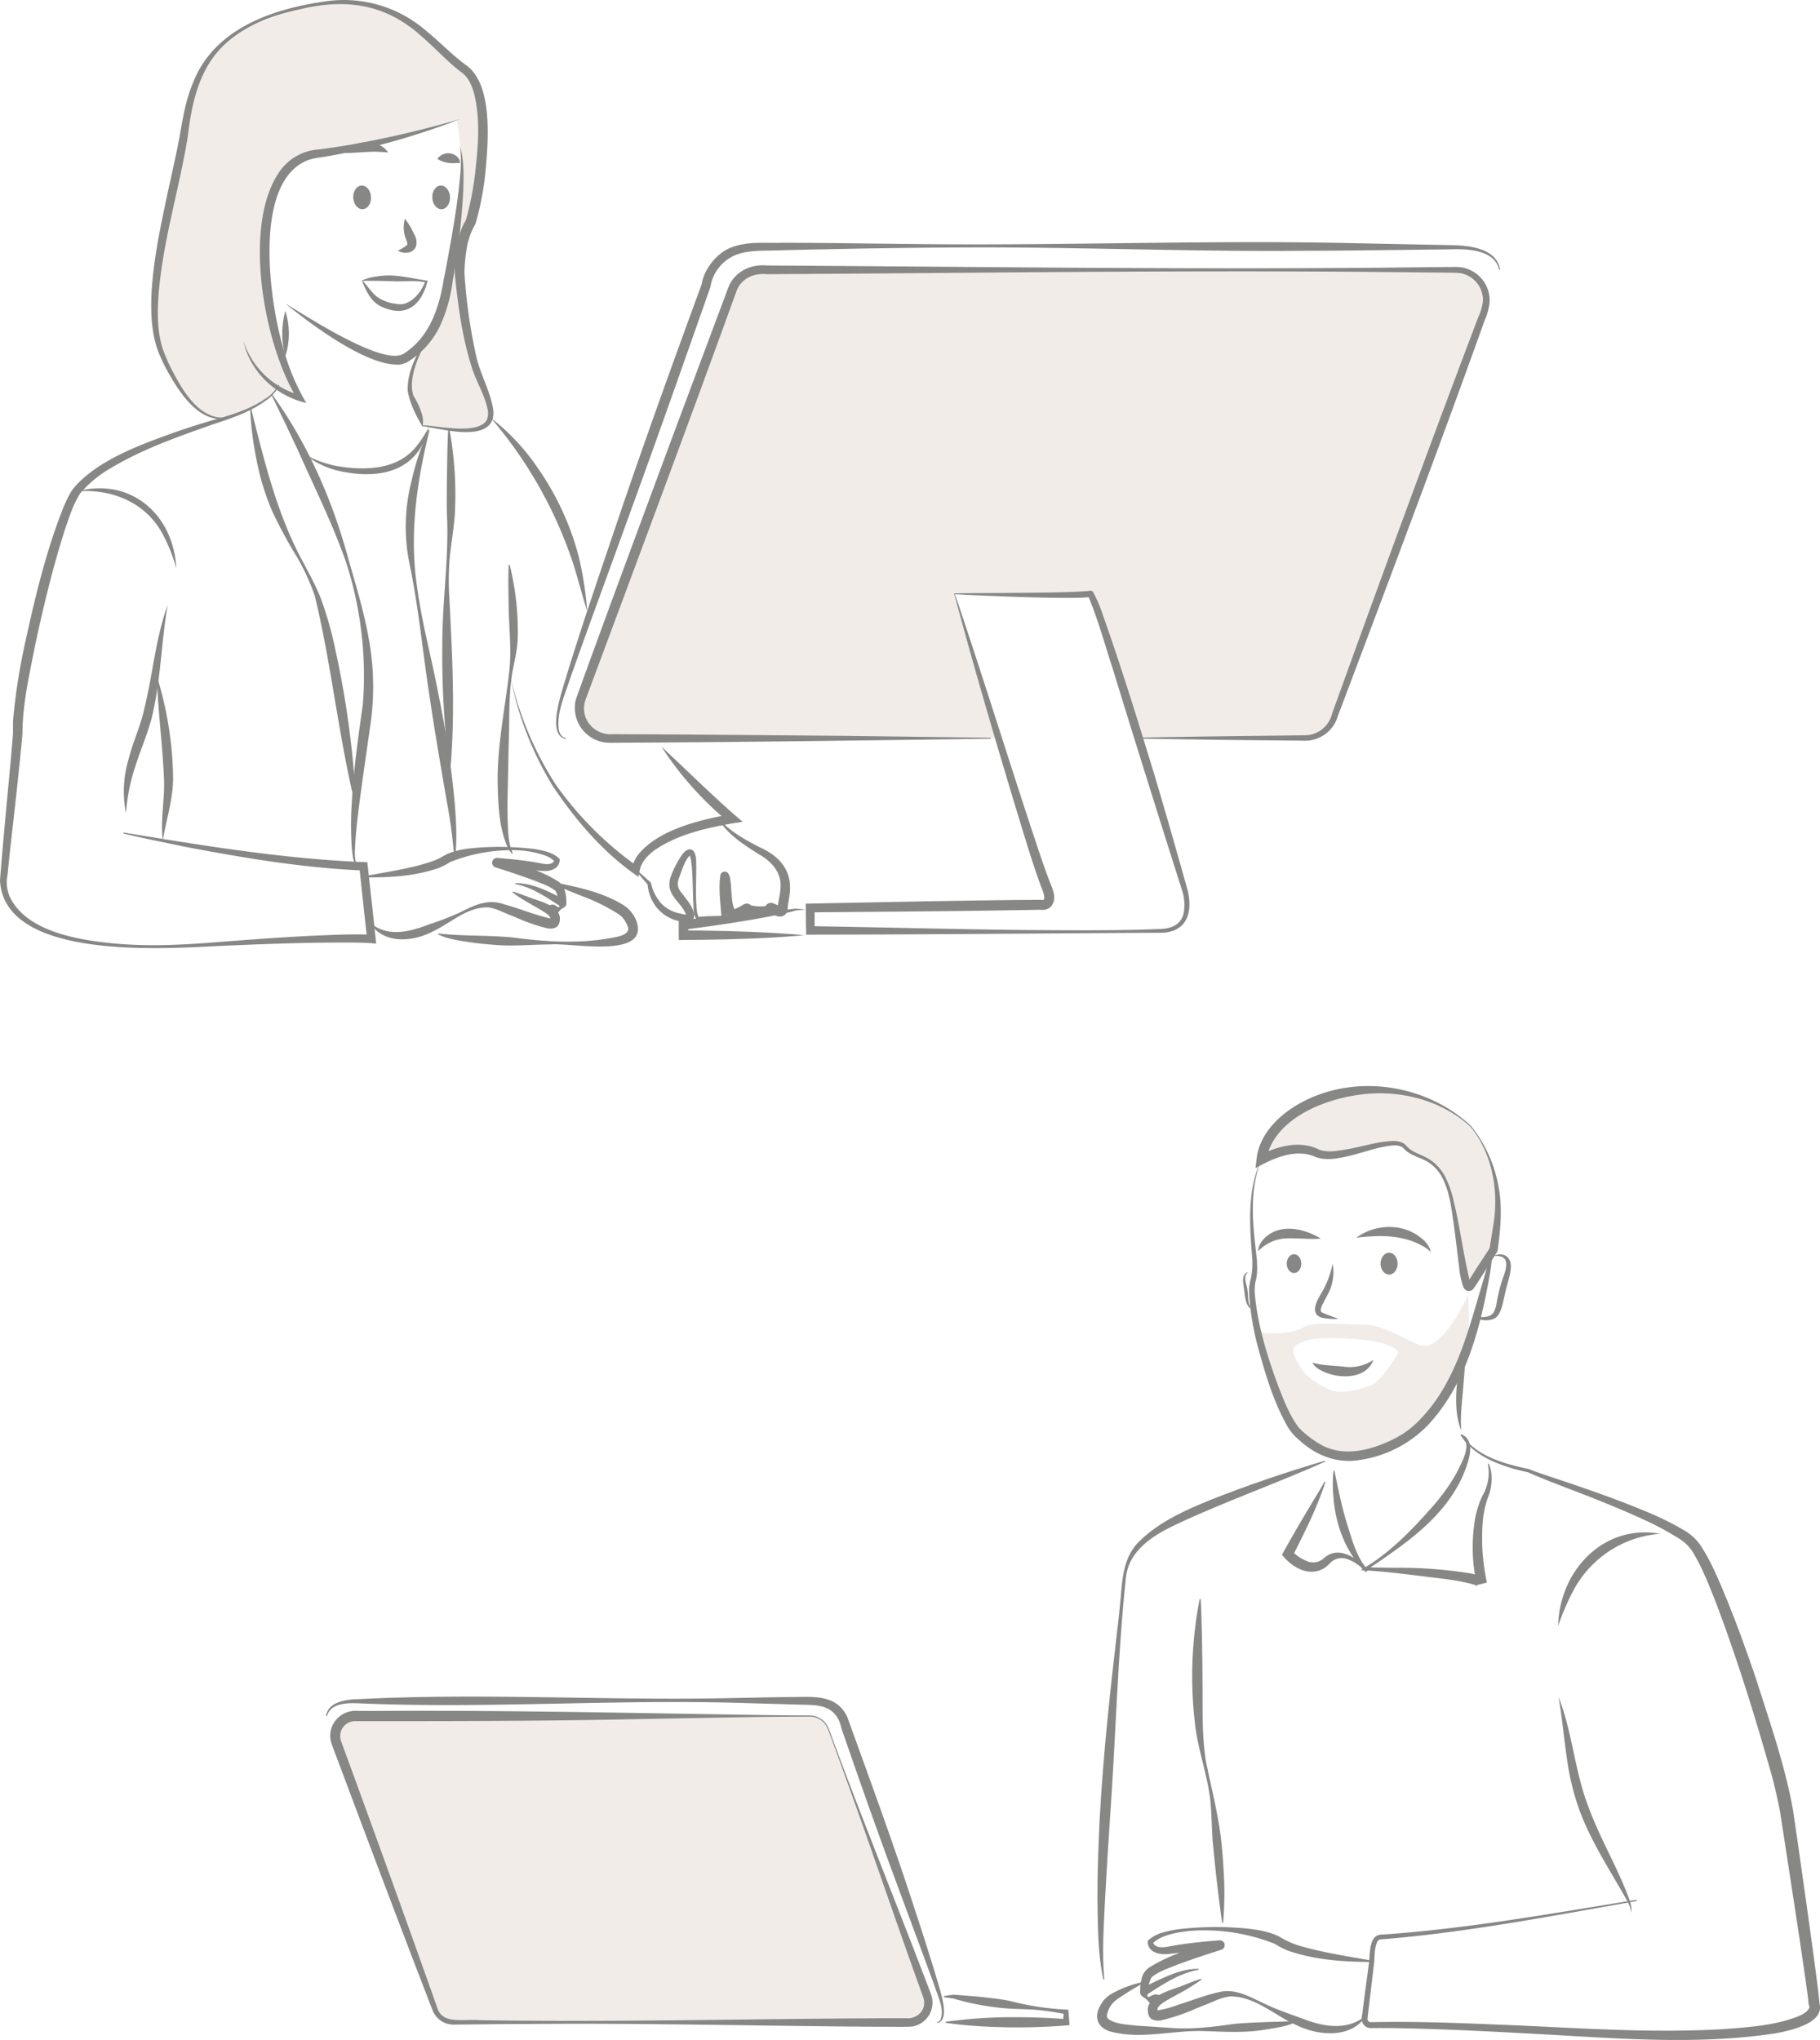 <svg xmlns="http://www.w3.org/2000/svg" xmlns:xlink="http://www.w3.org/1999/xlink" width="567.61" height="636.178" viewBox="0 0 567.61 636.178">
  <defs>
    <clipPath id="clip-path">
      <rect id="Прямоугольник_192" data-name="Прямоугольник 192" width="282.877" height="146.137" transform="translate(180.688 84.15)" fill="#e6dad4"/>
    </clipPath>
    <clipPath id="clip-path-2">
      <rect id="Прямоугольник_193" data-name="Прямоугольник 193" width="185.014" height="95.58" transform="translate(104.528 535.139)" fill="#e6dad4"/>
    </clipPath>
    <clipPath id="clip-path-3">
      <rect id="Прямоугольник_194" data-name="Прямоугольник 194" width="104.866" height="133.365" transform="translate(48.3 0.65)" fill="#e6dad4"/>
    </clipPath>
    <clipPath id="clip-path-4">
      <rect id="Прямоугольник_195" data-name="Прямоугольник 195" width="73.807" height="61.503" transform="translate(393.382 339.834)" fill="#e6dad4"/>
    </clipPath>
    <clipPath id="clip-path-5">
      <rect id="Прямоугольник_196" data-name="Прямоугольник 196" width="65.662" height="50.347" transform="translate(392.455 403.773)" fill="#e6dad4"/>
    </clipPath>
  </defs>
  <g id="grafik" transform="translate(0 0)">
    <g id="Сгруппировать_209" data-name="Сгруппировать 209" opacity="0.5">
      <g id="Сгруппировать_208" data-name="Сгруппировать 208">
        <g id="Сгруппировать_207" data-name="Сгруппировать 207" clip-path="url(#clip-path)">
          <path id="Контур_921" data-name="Контур 921" d="M454.113,84.15H237.248a9.444,9.444,0,0,0-8.856,6.165l-47.108,127.25a9.444,9.444,0,0,0,8.862,12.722l118.835-.073H311.4c-6.961-22.607-13.725-45.063-13.725-45.063s40.549,1,42.274,0c.85-.492,8.065,22.034,15.174,45.036l51.981-.032a9.443,9.443,0,0,0,8.851-6.167L462.97,96.869a9.443,9.443,0,0,0-8.857-12.719" fill="#e6dad4"/>
        </g>
      </g>
    </g>
    <g id="Сгруппировать_212" data-name="Сгруппировать 212" opacity="0.5">
      <g id="Сгруппировать_211" data-name="Сгруппировать 211">
        <g id="Сгруппировать_210" data-name="Сгруппировать 210" clip-path="url(#clip-path-2)">
          <path id="Контур_922" data-name="Контур 922" d="M258.342,539.171,289.153,622.4a6.177,6.177,0,0,1-5.8,8.321l-141.9-.087a6.178,6.178,0,0,1-5.789-4.034l-30.75-83.14a6.176,6.176,0,0,1,5.793-8.319H252.55a6.177,6.177,0,0,1,5.792,4.032" fill="#e6dad4"/>
        </g>
      </g>
    </g>
    <g id="Сгруппировать_215" data-name="Сгруппировать 215" opacity="0.5">
      <g id="Сгруппировать_214" data-name="Сгруппировать 214">
        <g id="Сгруппировать_213" data-name="Сгруппировать 213" clip-path="url(#clip-path-3)">
          <path id="Контур_923" data-name="Контур 923" d="M148.579,64.781,150.4,35.936l-3.666-12.494L135.3,13.214,121.786,3.737,106.747.651,93.531,2.391,75.9,8.854l-8.247,6.578-6.5,10.534L57.6,40.8,53.358,61.555,50.09,77.773,48.3,92.579l1.023,14.278,7.16,14.69,5.069,5.816,3.914,2.407,4.739.7,1.594-.315s13.694-5.322,14.737-9.236l6.5,2.236-6.686-17.042L84.3,96.986,82.9,71.473l4.52-15.833L94.9,48.929l15.255-2.768,16.6-3.949,15.73-4.739s1.272,8.832,1.416,10.888a122.757,122.757,0,0,1-2.929,32.308c-3.745,17.19-6.167,23.375-6.167,23.375l-3.668,5.315s-2.812,6.092-2.67,8.286-.62,7.48,2.355,11.993c0,0,.033,3.539,5.222,3.949s18.659,1.6,16.974-3.314-3.89-13.391-3.89-13.391l-2.56-10.8s-1.04-8.3-1.137-8.467-2.831-15.9-2.831-15.9,2.818-9.387,4.4-13.161" fill="#e6dad4"/>
        </g>
      </g>
    </g>
    <g id="Сгруппировать_218" data-name="Сгруппировать 218" opacity="0.5">
      <g id="Сгруппировать_217" data-name="Сгруппировать 217">
        <g id="Сгруппировать_216" data-name="Сгруппировать 216" clip-path="url(#clip-path-4)">
          <path id="Контур_924" data-name="Контур 924" d="M458.664,351.241s10.888,11.66,8.054,31.925c-.347,2.478-.651,4.648-.918,6.557-2.977,4.687-6.123,9.627-7.1,11.118-2.02,3.069-2.44-8.452-5.655-25.182s-11.15-13.456-14.866-17.942-20.773,5.217-27.747,1.759-17.046,2.136-17.046,2.136c2.044-18.642,40.785-32.594,65.282-10.371" fill="#e6dad4"/>
        </g>
      </g>
    </g>
    <g id="Сгруппировать_221" data-name="Сгруппировать 221" opacity="0.5">
      <g id="Сгруппировать_220" data-name="Сгруппировать 220">
        <g id="Сгруппировать_219" data-name="Сгруппировать 219" clip-path="url(#clip-path-5)">
          <path id="Контур_925" data-name="Контур 925" d="M392.455,414.856c3.089,11.635,8.9,28.982,12.413,32.123,6.168,5.513,13.678,11.166,30.395,3.162,10.56-5.057,17.249-17.314,20.747-25.661.619-1.884,1.069-3.326,1.276-4.121,1.441-5.534.569-16.587.569-16.587s-8.213,18.776-15.367,15.6-11.679-6.317-17.6-6.317c-5.559,0-16.162-1.091-18.531.9s-13.428,2.459-13.9.9m12.045,4.512c2.649-1.348,4.633-2.707,17.6-1.805,9.957.693,14.075,2.907,13.9,4.512,0,0-5.165,8.691-8.338,9.927-4.633,1.8-10.192,2.708-13.071,1.373-3.086-1.431-6.786-3.761-8.24-5.885-1.853-2.707-4.5-6.774-1.853-8.122" fill="#e6dad4"/>
        </g>
      </g>
    </g>
    <g id="Сгруппировать_226" data-name="Сгруппировать 226">
      <path id="Контур_926" data-name="Контур 926" d="M458.77,351.134a41.98,41.98,0,0,1,8.474,18.359c1.433,6.787.72,13.909-.2,20.672-2.131,3.458-4.482,7.133-6.7,10.55-.237.327-.545.875-.848,1.219a1.779,1.779,0,0,1-2.394.365,2.5,2.5,0,0,1-.706-.885,25.153,25.153,0,0,1-1.337-6.333c-.534-4.1-1.158-9.787-1.744-13.812-.66-4.53-1.2-9.19-3.182-13.344a12.579,12.579,0,0,0-4.2-5.149c-2.335-1.781-5.887-2.178-8.044-4.507-.963-1.1-2.429-1.142-3.915-1.029-4.528.5-8.922,2.241-13.408,3.285-3.161.707-6.862,1.5-10.137.332-6.226-2.889-13.337.322-18.873,3.439l.334-2.848c.78-7.131,5.992-12.684,11.743-16.335,17.155-10.693,40.587-7.6,55.136,6.021m-.211.214c-9.528-8.744-23.168-11.827-35.694-9.8-11.21,1.732-25.8,7.921-27.991,20.23l-2.22-1.475c5.7-2.793,12.683-4.844,18.711-1.812,2.785,1.037,5.766.391,8.75-.081,2.245-.414,4.494-.953,6.772-1.455a42.269,42.269,0,0,1,7.007-1.124c1.463-.052,3.409.083,4.56,1.322a9.369,9.369,0,0,0,1.177,1.156c2.015,1.534,4.655,2.054,6.844,3.7a14.3,14.3,0,0,1,4.5,5.507,31.686,31.686,0,0,1,2.3,6.676c2.054,8.246,3.126,17.209,5.162,25.444a2.944,2.944,0,0,0,.281.657.929.929,0,0,0-1.133-.105c2.1-3.488,4.807-7.588,7.129-11.154l-.189.513c.519-3.331,1.122-6.682,1.547-9.93,1.043-9.857-1.046-20.507-7.509-28.266" fill="#878786"/>
      <path id="Контур_927" data-name="Контур 927" d="M75.9,106.273a25.648,25.648,0,0,0,17.946,17.015l-.968,1.349C82.319,108.1,75.043,68.984,87.909,52.529A16.246,16.246,0,0,1,99.4,46.6c4.049-.5,8.076-1.133,12.092-1.87a320.22,320.22,0,0,0,31.86-7.561c-5.078,2.058-10.292,3.759-15.528,5.391a206.486,206.486,0,0,1-24,5.866c-2.586.559-5.349.674-7.83,1.527-17.357,6.829-11.906,44.507-7.6,58.8a69.612,69.612,0,0,0,7.12,16.908c-9.543-2.2-17.581-9.746-19.617-19.387" fill="#878786"/>
      <path id="Контур_928" data-name="Контур 928" d="M71.836,130.3c-9.089,2.417-15.308-7.027-19.181-13.822a50.636,50.636,0,0,1-3.612-7.685c-1.82-5.479-2.025-11.259-1.812-16.882.577-11.244,3.024-22.233,5.367-33.179,1.2-5.445,2.42-10.873,3.451-16.31.939-5.49,1.881-11.242,4.069-16.4C66.575,9.08,84.664,2.847,101.211.468a39.108,39.108,0,0,1,31.75,9.193c4.393,3.561,8.248,7.7,12.618,10.814,8.279,6.2,6.647,23.927,5.824,33.175a91.449,91.449,0,0,1-2.986,15.731,4.18,4.18,0,0,1-.82,1.55l.2-.244a22.408,22.408,0,0,0-2.263,6.945,47.116,47.116,0,0,0-.669,7.7,167.079,167.079,0,0,0,3.547,25.266c1.188,5.735,4.175,10.624,5.29,16.443,1.556,8.462-7.574,8.164-13.348,7.305-2.876-.407-5.684-.965-8.521-1.456l.038-.3c4.826.252,17.114,3.041,19.916-1.559a5.734,5.734,0,0,0,.213-3.692c-.86-4.068-3.212-7.951-4.594-11.951-3.2-9.688-4.549-19.827-5.561-29.951a48.887,48.887,0,0,1,.616-8.34c.563-2.938,1.153-5.871,2.862-8.439a.95.95,0,0,0-.138.163,4.872,4.872,0,0,0,.2-.5,92.891,92.891,0,0,0,2.872-15.042c.9-8.079,1.573-16.471-.47-24.357-.716-2.517-1.85-4.908-3.766-6.283-4.633-3.5-8.312-7.7-12.5-11.263C120.261,1.109,107.633-.575,93.16,2.986,85.118,4.742,77.041,7.68,70.805,13.2c-8.641,7.514-11.008,18.8-12.28,29.653-2.727,16.558-7.785,32.5-9.082,49.188-.4,5.468-.384,11.052,1.149,16.256a50.241,50.241,0,0,0,3.268,7.539c3.494,6.724,9.049,16.024,17.9,14.173l.073.291" fill="#878786"/>
      <path id="Контур_929" data-name="Контур 929" d="M88.982,94.65c6.516,3.844,30.466,19.628,36.862,15.674,8-4.991,11.093-14.165,12.525-23.055.936-4.608,1.746-9.241,2.568-13.87.78-4.636,1.54-9.277,2.087-13.94.48-4.648,1.18-9.382.329-14.023,1.5,4.528,1.224,9.435,1.139,14.14a231.053,231.053,0,0,1-3.33,28.21,47.576,47.576,0,0,1-3.975,13.945,26.351,26.351,0,0,1-10.26,11.247,7.239,7.239,0,0,1-2.177.706c-10.15.764-27.885-12.651-35.768-19.034" fill="#878786"/>
      <path id="Контур_930" data-name="Контур 930" d="M115.706,61.412c.1,2.038-1.049,3.754-2.578,3.832s-2.852-1.509-2.957-3.547,1.049-3.754,2.578-3.833,2.852,1.51,2.957,3.548" fill="#878786"/>
      <path id="Контур_931" data-name="Контур 931" d="M140.352,61.412c.1,2.038-1.049,3.754-2.578,3.832s-2.852-1.509-2.957-3.547,1.049-3.754,2.578-3.833,2.852,1.51,2.957,3.548" fill="#878786"/>
      <path id="Контур_932" data-name="Контур 932" d="M136.392,49.559a4.155,4.155,0,0,1,5.994-.858,2.923,2.923,0,0,1,1.127,2.089c-.9.052-1.474.073-2.031.09a8.832,8.832,0,0,1-5.09-1.321" fill="#878786"/>
      <path id="Контур_933" data-name="Контур 933" d="M106.747,47.691a10.355,10.355,0,0,1,11.117-2.676,6.562,6.562,0,0,1,3.179,2.536c-1.4-.1-2.531-.22-3.677-.23-3.5-.061-7.063.5-10.619.37" fill="#878786"/>
      <path id="Контур_934" data-name="Контур 934" d="M126.265,68.241a18.9,18.9,0,0,1,2.817,4.688,4.7,4.7,0,0,1,.7,3.746c-.731,2.441-3.864,2.609-5.716,1.5a15.368,15.368,0,0,0,2.726-1.635c.273-.279.255-.43.231-.556a7.422,7.422,0,0,0-.6-1.886,10.315,10.315,0,0,1-.157-5.855" fill="#878786"/>
      <path id="Контур_935" data-name="Контур 935" d="M393.382,361.612c-3.8,9.422-2.74,19.908-1.553,29.748a31.027,31.027,0,0,1,.153,6.187,13.694,13.694,0,0,1-.47,2.306,14.177,14.177,0,0,0-.176,3.535c.855,9.906,3.923,19.583,7.318,28.9,1.823,4.549,3.549,9.245,6.524,13.059a31.425,31.425,0,0,0,6.785,5.181c6.9,3.875,15.081,1.846,21.917-1.381a29.692,29.692,0,0,0,9.262-6.747c11.129-11.643,14.9-27.965,19.4-42.949.97-3.353,2.407-8.27,3.109-11.672a80.974,80.974,0,0,1-1.453,12.065c-2.956,15.967-7.534,32.46-18.9,44.623a37.036,37.036,0,0,1-22.171,10.952c-6.452.9-12.97-1.758-17.657-6.1a16.294,16.294,0,0,1-4.187-4.91c-4.005-7.249-6.388-15.011-8.574-22.906a84.773,84.773,0,0,1-3.14-18.06,14.064,14.064,0,0,1,.552-4.739,23.812,23.812,0,0,0,.34-7.246c-.77-9.918-1.466-20.626,2.916-29.854" fill="#878786"/>
      <path id="Контур_936" data-name="Контур 936" d="M457.171,417.994c.034,4.747-.409,9.418-.791,14.121-.27,4.124-1.127,9.891-.609,13.979-3.3-7.182-1-20.684,1.4-28.1" fill="#878786"/>
      <path id="Контур_937" data-name="Контур 937" d="M455.712,447.252c5.12,2.155,1.925,9.526.4,13.212-5.982,13.193-18.382,21.373-29.965,29.2l-.233-.887,9.249.137a139.852,139.852,0,0,1,23.206,1.717,15.724,15.724,0,0,1,3.7,1.1,2.824,2.824,0,0,1,1.653,1.792l-3.1.753a53.024,53.024,0,0,1-.524-20.953,28.992,28.992,0,0,1,2.207-6.812,14.284,14.284,0,0,0,1.718-9.959l.284-.1a10.654,10.654,0,0,1,.761,2.644,15.715,15.715,0,0,1-1.125,8.184,30.747,30.747,0,0,0-1.435,6.427,65.524,65.524,0,0,0,1.223,19.835l-3.1.753c.122.395.241.409.213.4a4.657,4.657,0,0,0-1.055-.48c-5.021-1.5-10.357-1.92-15.569-2.6-6.085-.735-12.2-1.534-18.337-1.88l-1.543-.087,1.31-.8c7.9-4.756,14.483-11.524,20.535-18.362a61.868,61.868,0,0,0,8-10.991c1.533-3.212,5.365-9.272,1.436-11.957l.1-.284" fill="#878786"/>
      <path id="Контур_938" data-name="Контур 938" d="M416.173,458.648c1.128,5.509,2.233,10.922,3.8,16.167,1.661,5.146,2.972,10.687,6.657,14.823l-.71.632a13.117,13.117,0,0,0-5.485-3.972,5.088,5.088,0,0,0-5.61,1.132,8.286,8.286,0,0,1-3.316,2.313c-4.53,1.5-8.961-1.46-11.7-4.871,3.107-5.675,6.71-11.772,10.055-17.351,1.09-1.8,2.221-3.6,3.2-5.445l.285.092c-2.575,8.083-6.49,15.674-10.269,23.245l-.206-1.775a13.815,13.815,0,0,0,5.1,3.358,5.018,5.018,0,0,0,4.9-1.06c4.617-4.2,10.474.032,13.776,3.725l-.71.632c-6.184-6.1-9.374-14.59-10.046-23.142a41.863,41.863,0,0,1-.023-8.494Z" fill="#878786"/>
      <path id="Контур_939" data-name="Контур 939" d="M510.453,592.847c-26.233,4.59-52.47,9.711-79.058,11.9l-.495.032a1.348,1.348,0,0,0-1.379.828c-1.008,2.175-.75,5.026-1.094,7.483-.535,4.74-1.43,11.791-1.94,16.527a1.027,1.027,0,0,0,1,1c15.744-.338,31.617.433,47.356,1.077,20.975.988,41.993,2.325,62.943,1.068,7.661-.582,15.585-1.1,22.736-3.844,1.472-.63,3.006-1.377,3.7-2.649a.676.676,0,0,0,.057-.477c.011.019-.034-.055.052.1l-.237-.8c-.082-.771-.242-2.292-.354-3.059-1.747-12.934-5.138-34.554-7.136-47.668-.32-2.129-1.16-7.471-1.481-9.522a152.73,152.73,0,0,0-3.761-15.373c-4.681-16.409-9.862-32.769-15.845-48.746-2.308-5.849-4.556-11.887-7.884-17.173a13.516,13.516,0,0,0-4.249-3.9,88.189,88.189,0,0,0-11.152-5.939c-3.867-1.782-7.806-3.446-11.77-5.053-7.837-3.257-16.171-6.105-23.963-9.538-6.932-1.475-16.832-4.523-21-11.631l.352-.193c4.35,6.794,13.5,9.284,20.988,10.831,1.934.8,4.069,1.51,6.141,2.208,10.147,3.394,20.44,6.859,30.3,11a90.767,90.767,0,0,1,11.738,5.764,16.224,16.224,0,0,1,5.223,4.653c3.656,5.535,6.039,11.638,8.565,17.673,3.219,8.006,6.143,16.1,8.9,24.253,4.245,13.374,8.914,26.671,11.44,40.529.323,2.04,1.095,7.453,1.414,9.558,1.855,13.219,4.987,34.767,6.573,47.844.047.7.315,2.54.336,3.336l-.239-.795c2.646,6.711-8.932,9.067-13.38,9.93-26.224,4-52.829,1.266-79.122-.028-10.5-.573-21.005-1.086-31.508-1.393-5.274-.143-10.452-.265-15.789-.188a2.877,2.877,0,0,1-2.387-1.442,3.55,3.55,0,0,1-.261-2.494l.515-3.912c.312-2.734,1.239-9.129,1.547-11.737.6-3.08-.349-9.828,4.478-9.6,26.544-1.835,52.809-6.6,79.069-10.837l.069.394" fill="#878786"/>
      <path id="Контур_940" data-name="Контур 940" d="M413.35,455.791c-15.23,6.814-31.134,12.4-46.194,19.436-7.294,3.409-15.139,8.1-16.03,16.864-2.562,24-3.214,50.924-4.963,75.149q-.838,12.519-1.532,25.036c-.373,8.328-1.005,16.708-.221,25.019l-.294.059c-1.8-8.234-1.714-16.753-1.846-25.137-.029-8.4.285-16.788.7-25.164,1.14-20.935,3.486-41.766,5.921-62.58l.635-6.252c.47-6.348,1.042-13.188,6.042-17.8,6.2-5.989,14.147-9.478,21.969-12.689q17.589-6.924,35.711-12.219l.1.282" fill="#878786"/>
      <path id="Контур_941" data-name="Контур 941" d="M381.149,599.656c-1.193-8.425-2.13-16.754-2.92-25.208-.33-4.221-.331-8.447-.724-12.647-.883-8.448-4.108-16.526-4.9-25.007a125.8,125.8,0,0,1,1.543-38.155l.3.023c.261,4.26.332,8.489.422,12.71.067,4.221.151,8.43.149,12.637.089,8.375-.237,16.867,1.061,25.168,1.647,8.3,3.9,16.595,4.8,25.021.46,4.21.732,8.439.912,12.689a107.768,107.768,0,0,1-.339,12.758Z" fill="#878786"/>
      <path id="Контур_942" data-name="Контур 942" d="M486.06,529.191c4.394,11.127,5.021,23.292,9.374,34.385,3.559,9.762,9.056,18.821,12.656,28.608a11.515,11.515,0,0,1,.761,4.466,12.964,12.964,0,0,0-1.53-4.148c-5.123-9.149-11-17.955-14.686-27.852a81.173,81.173,0,0,1-4.15-17.687c-.866-5.946-1.358-11.865-2.425-17.772" fill="#878786"/>
      <path id="Контур_943" data-name="Контур 943" d="M517.773,478.313a33.5,33.5,0,0,0-27.237,18,76.343,76.343,0,0,0-4.592,10.723c.378-17.1,14.074-31.9,31.829-28.727" fill="#878786"/>
      <path id="Контур_944" data-name="Контур 944" d="M411.958,386.261c-4.035.328-8-.33-11.907.008a13.087,13.087,0,0,0-7.68,3.937c.149-3.034,2.979-5.38,5.674-6.4,4.655-1.577,9.857.03,13.913,2.455" fill="#878786"/>
      <path id="Контур_945" data-name="Контур 945" d="M423.031,385.978c5.383-4.043,13.4-4.582,19.065-.733,1.812,1.236,3.758,2.97,4.1,5.245a8.727,8.727,0,0,0-2.46-1.892c-6.348-3.611-13.593-3.454-20.7-2.62" fill="#878786"/>
      <path id="Контур_946" data-name="Контур 946" d="M415.619,394.1a14.628,14.628,0,0,1-1.1,8.71c-.415.888-.885,1.725-1.323,2.548-.839,1.59-1.856,3.442-.883,3.952a51.392,51.392,0,0,0,5.155,1.936,13.817,13.817,0,0,1-2.918,0,16.256,16.256,0,0,1-2.6-.4c-4.039-1.672-.369-6.5.9-8.9a30.422,30.422,0,0,0,2.772-7.84" fill="#878786"/>
      <path id="Контур_947" data-name="Контур 947" d="M430.568,394.07c0,1.889,1.189,3.42,2.655,3.42s2.656-1.531,2.656-3.42-1.189-3.42-2.656-3.42-2.655,1.531-2.655,3.42" fill="#878786"/>
      <path id="Контур_948" data-name="Контур 948" d="M401.3,394.07c0,1.618,1.018,2.93,2.275,2.93s2.274-1.312,2.274-2.93-1.018-2.93-2.274-2.93-2.275,1.312-2.275,2.93" fill="#878786"/>
      <path id="Контур_949" data-name="Контур 949" d="M355.111,230.036c14.453-.312,37.487-.566,51.9-.732a8.783,8.783,0,0,0,8.4-6.644l.95-2.64c13.912-38.611,30.138-82.864,44.665-121.084a16.577,16.577,0,0,0,1.461-5.038,8.512,8.512,0,0,0-7.341-8.766c-.668-.052-1.975-.108-2.7-.092l-5.611-.055L424.4,84.767c-60.625-.506-124.456.425-185.171.737-4.348-.395-8.392,1.45-9.719,5.827l-.965,2.634c-14.052,38.78-30.442,82.607-44.741,121.056l-.99,2.625c-.189.463-.27.809-.4,1.2a8.009,8.009,0,0,0,.63,5.769,8.361,8.361,0,0,0,8.1,4.332l5.611.031c14.015.03,52.769.384,67.335.509l44.891.581v.3c-32.345.455-79.991,1.1-112.224,1.228l-5.612.038a14.42,14.42,0,0,1-3.047-.192A10.894,10.894,0,0,1,179.6,218.1c9.81-27.274,20.529-55.924,30.566-83.072L225.9,92.986l.983-2.628c1.735-5.373,6.9-8.1,12.347-7.561,60.742.334,124.52,1.221,185.171.736,3.315.007,24.958-.271,28.056-.272l1.4-.014c.464-.008,1.008.041,1.509.064a10.475,10.475,0,0,1,9.221,10.667A17.954,17.954,0,0,1,463.1,99.7c-13.738,38.454-30.412,82.644-44.874,121.006l-1,2.622A10.613,10.613,0,0,1,407.016,231c-4.479-.088-24.554-.216-29.46-.322l-22.445-.346Z" fill="#878786"/>
      <path id="Контур_950" data-name="Контур 950" d="M297.555,185.059c7.048-.216,36.456.022,42.717-.868a1.291,1.291,0,0,1,.655.466,44.785,44.785,0,0,1,3.026,7.124c5.573,15.726,10.511,31.647,15.39,47.59,3.225,10.63,6.259,21.316,9.289,32,.3,1.176,1.4,4.837,1.7,6.013,1.9,7.681-.458,13.85-9.317,13.5-35.177.191-73.254.559-108.3.59l-1.292,0-.019-1.311c-.047-1.075-.08-7.482-.116-8.355l1.373-.027,36-.7c9.218-.134,27.3-.488,36.476-.447a.939.939,0,0,0,.392-.057c.342-.537.058-1.6-.25-2.6-2.343-5.945-4.239-12.262-6.136-18.367-7.233-23.667-15.2-50.63-21.58-74.555m.239.182c7.934,23.307,16.264,50.153,23.971,73.534,1.7,5.064,3.342,10.189,5.213,15.159.948,2.7,3.131,6.253.636,8.947a3.848,3.848,0,0,1-3.265.795l.347.034-18,.292c-11.532.179-42.111.42-54,.521l1.354-1.382v7l-1.311-1.315c22.2.353,44.409.962,66.616,1.207,11.1.075,22.209.166,33.307-.04,2.775-.051,5.545-.144,8.31-.253,4.252-.006,7.873-1.263,8.331-6.029a15.06,15.06,0,0,0-.438-5.352l-.154-.488-.627-1.985c-6.365-20-14.9-47.216-21.123-67.546-2.457-7.482-4.505-15.173-7.572-22.41l-.022-.035c-.015-.023.02.027.071.062a.84.84,0,0,0,.3.148c.072.121.815-.071.7-.086a2.8,2.8,0,0,1-.676.207c-2.646.26-6.108.245-8.759.223-9.472-.083-19.675-.488-29.159-.93-.878-.012-2.756-.168-3.641-.191l-.26-.014-.13-.007c-.03,0,.019-.024-.007-.066" fill="#878786"/>
      <path id="Контур_951" data-name="Контур 951" d="M467.526,84.169c-1.324-6.453-10.326-6.617-15.58-6.4-10.218.114-34.776.443-44.562.431-34.6.358-69.392-1.137-103.97-1.043-19.25.054-40.228.407-59.4.886-4.719.256-9.88-.243-14.28,1.352a12.967,12.967,0,0,0-8.189,10.127c-8.178,23.3-16.726,47.572-25.212,70.83-4.32,12.049-15.067,41.224-19.135,53.029-1.461,4.4-3.372,8.8-3.007,13.491.088,1.419.8,3.142,2.369,3.27l.02.3c-6.075-.865-1.621-13.8-.581-17.446,5.148-17.121,11.875-36.551,17.629-53.6,8.079-23.731,16.6-47.3,25.237-70.839.57-4.232,4.594-10.014,9.953-11.648,5.02-1.7,10.078-1.031,15.164-1.2,19.819.033,39.616.492,59.43.5,39.47.013,79.337-1.273,118.832-.369-.045,0,29.886.6,29.66.6,5.739.045,14.881.737,15.918,7.681l-.3.037" fill="#878786"/>
      <path id="Контур_952" data-name="Контур 952" d="M428.585,611.848c-9.1-.008-18.34-.531-27.05-3.582a29.034,29.034,0,0,1-4.07-2.122,59.784,59.784,0,0,0-21.541-4.163,44.944,44.944,0,0,0-8.891.758c-2.7.566-5.814,1.432-7.667,3.474l.219-.575a1.89,1.89,0,0,0,.4.8c1.493,1.448,4.05.626,5.912.328,4.789-.836,9.606-1.284,14.447-1.68a1.514,1.514,0,0,1,.505,2.968c-4.693,1.466-9.419,3.051-14.024,4.763-2.677,1.1-5.6,2.044-7.687,3.822A10.257,10.257,0,0,0,358,621.15l-1.848-1.014c1.381-.8,2.758-1.519,4.172-2.206,4.224-1.95,8.724-4.048,13.473-3.93v.3c-6.02,1-11.278,4.679-16.354,7.864a1.194,1.194,0,0,1-1.848-.974,14.282,14.282,0,0,1,.758-5.137,5.748,5.748,0,0,1,2.365-2.678c6.638-4.06,13.929-6.075,21.291-8.236l.505,2.968c-4.727.209-9.564.541-14.274,1.036-2.11.245-4.22.594-6.27-.414a3.607,3.607,0,0,1-2.056-3.1.721.721,0,0,1,.22-.542c2.468-2.257,5.627-2.8,8.718-3.362a98.313,98.313,0,0,1,18.152-.606c4.6.3,9.308.689,13.625,2.623a28.33,28.33,0,0,0,8.014,3.435c7.2,1.971,14.556,3.055,21.96,4.372l-.02.3" fill="#878786"/>
      <path id="Контур_953" data-name="Контур 953" d="M425.628,629.238c-4.982,6.745-15.2,5.455-21.737,2.087-6.648-3.021-12.679-8.845-20.288-8.738a17.832,17.832,0,0,0-5.086,1.55l-5.2,2.1a64.537,64.537,0,0,1-10.913,3.753,4.8,4.8,0,0,1-3.161-.274,2.362,2.362,0,0,1-1.014-1.343c-2-5.963,7.369-7.705,11.2-9.394,7.106-2.792,6.978-2.516.652,1.389-1.4.871-3.477,1.9-4.936,2.717-1.277.824-4.879,2.465-4.054,4.167l.085.2a1.014,1.014,0,0,0-.34-.4c-.163-.071-.1-.066-.15-.072a.464.464,0,0,1,.1,0,32.337,32.337,0,0,0,6.22-1.628c4.269-1.361,9.163-3.258,13.528-4.191,5-1.067,9.557,1.741,13.876,3.726,4.227,2.016,8.7,3.478,13.051,5.079,5.786,2.139,12.61,3.08,17.93-.919l.233.19" fill="#878786"/>
      <path id="Контур_954" data-name="Контур 954" d="M357.436,619.712a4.564,4.564,0,0,1,.829,1.593.283.283,0,0,1-.057.3c-.665.589-.54,1.433.448,1a4,4,0,0,1,.911-.449c1.152-.519,2.177.062,3.2.849l.073.291a3.034,3.034,0,0,1-2.089,1.835,2.956,2.956,0,0,1-2.61-.968,5.5,5.5,0,0,0-1.036-1.018,3.586,3.586,0,0,1-1.356-1.1,1.8,1.8,0,0,1,1.418-2.46l.273.124" fill="#878786"/>
      <path id="Контур_955" data-name="Контур 955" d="M404.6,630.357c-3.071,1.607-6.554,2.013-9.919,2.569-6.7,1.153-13.481.626-20.215.44-9.364-.072-18.875,2.632-28.145.177-5.158-1.6-5.093-6.008-2.075-9.754a9.7,9.7,0,0,1,2.833-2.259,35.754,35.754,0,0,1,9.673-3.505l.1.282a82.225,82.225,0,0,0-8.475,5.2,7.38,7.38,0,0,0-2.681,3.339c-.389,1.063-.835,2.067.022,2.818,2.387,1.641,5.76,1.674,8.641,2.032l9.994.657c6.74.582,13.443-.176,20.1-1.142,3.331-.365,6.675-.458,10.019-.6,2.822-.148,7.214-.1,9.959-.5l.167.249" fill="#878786"/>
      <path id="Контур_956" data-name="Контур 956" d="M465.652,391.747c3.148-1.523,5.843.178,5.522,3.736-.188,2.533-1.2,5-1.678,7.479-.644,2.3-.919,5.581-2.532,7.477-1.195,1.906-8.058,1.892-6.165-1.289-.48,1.547.947,1.768,2.108,1.559a3.773,3.773,0,0,0,2.833-1.275,9.22,9.22,0,0,0,1.032-3.217,56.678,56.678,0,0,1,1.852-7.412c1.38-3.56,2.483-7.741-2.972-7.058" fill="#878786"/>
      <path id="Контур_957" data-name="Контур 957" d="M389.363,396.682c-2.013,1.392-.35,3.96-.294,5.881.382,1.907-.224,4.721,1.895,5.65a2,2,0,0,1-1.542-.709c-1.074-1.36-1.1-3.229-1.345-4.82-.137-1.833-1.34-5.352,1.286-6" fill="#878786"/>
      <path id="Контур_958" data-name="Контур 958" d="M251.336,283.65c-1.054.092-2.107.2-3.161.278-1.1.381-2.907.755-4.262,1.058-7.214,1.55-14.5,2.687-21.8,3.753-2.916.417-5.838.78-8.761,1.165l1.311-1.48c.013,1.075,0,2.151-.005,3.226l-1.486-1.486c9.406.032,18.811.246,28.205.782,3.134.193,6.268.392,9.4.7-3.134.312-6.268.511-9.4.7-9.884.575-19.782.749-29.679.8-.016-1.976-.04-4.084,0-6.059.443-.057,9.308-1.071,10.062-1.162,5.853-.626,11.709-1.225,17.575-1.725,2.924-.279,5.883-.467,8.769-.827,1.075.041,2.153.189,3.229.27" fill="#878786"/>
      <path id="Контур_959" data-name="Контур 959" d="M38.511,259.626c24.723,4.051,49.832,8.212,74.874,9.221l1.162.024c.2,1.466,1.2,10.944,1.4,12.471l1.205,11.333.17,1.592c-3.045-.318-6.242-.331-9.341-.341-13.041-.015-26.293.484-39.3,1.063C51.161,295.815,1.323,299.53,0,274.571c.835-10.9,2.341-26.535,3.441-38.4.055-1.126.594-6.53.608-7.528.052-1.438-.066-3.14.076-4.578a192.109,192.109,0,0,1,3.853-24.238c3.048-13.941,6.4-27.892,11.64-41.2,1.021-2.363,2.076-5.008,3.875-7.032,5.29-5.763,12.478-9.412,19.549-12.435A241.889,241.889,0,0,1,66.1,131.1c5.8-1.623,11.7-3.333,16.715-6.812a10.677,10.677,0,0,0,4-4.32l.282.1a11.052,11.052,0,0,1-3.95,4.676c-4.94,3.718-10.855,5.638-16.653,7.573-11.392,4-22.926,8.036-33.187,14.413a35.881,35.881,0,0,0-8.273,7.1c-2.224,3.414-3.5,7.594-4.835,11.49-3.693,11.525-6.531,23.335-9.091,35.166C9.273,209.847,7.029,219.275,7,228.818c-.813,9.366-2.3,22.455-3.356,31.836-.439,4.01-.924,8.106-1.261,12.035a11.274,11.274,0,0,0,.775,7.219c5.576,11.151,22.771,13.486,34.048,14.455,10.46.838,20.943.227,31.392-.626,13.1-1,26.214-1.981,39.359-2.31,2.711-.037,5.254-.082,8.017.08l-1.447,1.453c-.673-5.667-1.857-16.993-2.462-22.659l1.289,1.169c-19.031-.811-37.741-3.984-56.4-7.545-5.476-1.181-13.149-2.689-18.507-4l.059-.294" fill="#878786"/>
      <path id="Контур_960" data-name="Контур 960" d="M52.3,188.65c-1.893,10.834-2.123,22.273-4.491,33.062-1.243,6.14-3.972,11.89-5.787,17.857A57.53,57.53,0,0,0,39.3,253.65a34.79,34.79,0,0,1,.778-16.794c1.336-5.392,3.731-10.357,4.915-15.788,2.659-10.669,3.514-22,7.307-32.418" fill="#878786"/>
      <path id="Контур_961" data-name="Контур 961" d="M24.17,153.2c16.734-4.4,29.979,7.392,30.816,24.041a52.09,52.09,0,0,0-3.977-10.149C45.916,156.943,35.215,152.414,24.17,153.2" fill="#878786"/>
      <path id="Контур_962" data-name="Контур 962" d="M258.482,539.119c9.88,26.864,20.7,53.436,30.892,80.189l.687,1.828c.115.315.228.586.344.936a7.537,7.537,0,0,1-5.787,9.881c-1.132.22-8.611.063-9.981.1-35.607-.193-73.859-1.213-109.36-.875q-7.81.012-15.623.108l-7.811.083a7.114,7.114,0,0,1-4.136-1.061,6.983,6.983,0,0,1-2.774-3.334c-9.34-24.125-18.644-48.794-27.728-73.042l-2.746-7.313-.686-1.828c-.116-.319-.226-.578-.346-.946a7.675,7.675,0,0,1,.346-5.939,7.972,7.972,0,0,1,7.87-4.358l7.811,0c40.934-.24,84,.812,124.983,1.377l7.811.04a6.416,6.416,0,0,1,6.234,4.162m-.281.1a6.068,6.068,0,0,0-5.953-3.9l-7.811.041c-10.4.059-36.093.573-46.869.765-28.454.6-57.44.631-85.925.608l-.966,0a4.642,4.642,0,0,0-4.342,6.095c.076.253.213.6.317.891l.668,1.835c9.781,26.751,19.662,54.011,29.146,80.823,1.694,5.01,8.251,3.169,13.189,3.611,43.586.719,89.141-.568,132.8-.621,3.707.381,6.7-2.715,5.512-6.44-.159-.393-.8-2.256-.99-2.733-9.686-26.943-18.773-54.152-28.771-80.974" fill="#878786"/>
      <path id="Контур_963" data-name="Контур 963" d="M101.692,535.12c.67-4.667,6.842-5.175,10.431-5.247,38.862-1.988,77.714.561,116.583-.336,6.479-.1,12.954-.3,19.444-.322,6.251-.108,12.94-.491,16.093,6.229,6.751,18.688,14.736,40.413,21.187,60.419.964,2.877,2.888,8.8,3.788,11.705,1.218,3.918,2.461,7.826,3.6,11.777.744,2.779,3.473,10.86-.591,11.529l.02-.3a1.407,1.407,0,0,0,1.068-.735c1.244-3.347-.682-6.888-1.7-10.109-4.208-11.542-8.536-23.051-12.776-34.585-5.711-15.363-11.117-30.838-16.485-46.324a8.988,8.988,0,0,0-1.733-3.978c-2.96-3.734-8.166-3.06-12.5-3.292L228.7,531c-38.865-1-77.705,1.858-116.574.194-3.557-.173-8.993-.219-10.14,3.961l-.3-.037" fill="#878786"/>
      <path id="Контур_964" data-name="Контур 964" d="M113.461,273.307c7.56-1.533,15.231-2.424,22.428-5.107a36.112,36.112,0,0,0,3.354-1.773c3.751-1.68,7.835-1.98,11.824-2.21a90.911,90.911,0,0,1,15.684.566c2.695.484,5.423.929,7.594,2.892a.7.7,0,0,1,.22.533,3.234,3.234,0,0,1-1.831,2.806c-1.807.9-3.634.606-5.491.4-4.061-.4-8.228-.681-12.3-.849l.5-2.968c6.388,1.855,12.67,3.594,18.419,7.141a5.16,5.16,0,0,1,2.106,2.4,12.461,12.461,0,0,1,.646,4.52,1.19,1.19,0,0,1-1.848.962c-4.354-2.767-8.852-5.969-14.021-6.9v-.3c5.488-.07,10.57,2.673,15.313,5.175l-1.848,1.014a9.91,9.91,0,0,0-.887-3.7c-1.763-1.528-4.321-2.338-6.637-3.29-3.988-1.47-8.082-2.852-12.14-4.129a1.51,1.51,0,0,1,.567-2.948c3.344.276,6.656.6,9.983,1.084,1.2.16,2.527.412,3.726.649,1.383.251,3.572.565,4.072-1.048l.219.575a7.669,7.669,0,0,0-2.915-1.936,30.309,30.309,0,0,0-11.286-1.727,51.625,51.625,0,0,0-18.505,3.69,24.5,24.5,0,0,1-3.523,1.836c-7.548,2.631-15.526,3.048-23.4,2.941l-.02-.3" fill="#878786"/>
      <path id="Контур_965" data-name="Контур 965" d="M116.248,288.412c5.414,3.876,12.019,2,17.637-.168a93.093,93.093,0,0,0,9.048-3.466c4.754-2.322,9.032-4.692,14.465-2.714,4.384,1.184,9.346,3.228,13.714,4.238a4.766,4.766,0,0,0,.9.114c-.07.011-.022.006-.2.09-.093.064-.361.312-.377.437.606-.944-.487-1.65-1.345-2.293-3.34-2.157-7.1-3.92-10.275-6.356l.134-.268c1.567.49,3.1,1.041,4.611,1.615,3.513,1.476,11.536,2.864,9.825,8.281a2.238,2.238,0,0,1-.963,1.272,4.294,4.294,0,0,1-2.884.26,54.044,54.044,0,0,1-9.443-3.273l-4.473-1.837a16.369,16.369,0,0,0-4.335-1.381c-6.575-.19-11.745,4.914-17.438,7.584-5.038,2.594-12.26,3.764-17.107-.072a7.542,7.542,0,0,1-1.729-1.874Z" fill="#878786"/>
      <path id="Контур_966" data-name="Контур 966" d="M175.119,280.255a1.552,1.552,0,0,1,1.373,2.161,3.3,3.3,0,0,1-1.289.961,3.782,3.782,0,0,0-.907.94,2.283,2.283,0,0,1-4.1-.835l.073-.291a4.4,4.4,0,0,1,1.117-.818c.953-.56,1.606-.2,2.385.386.488.369.981,0,.591-.462-.122-.211-.5-.309-.4-.548a4.491,4.491,0,0,1,.88-1.37l.273-.124" fill="#878786"/>
      <path id="Контур_967" data-name="Контур 967" d="M136.711,291.108c7.606.869,15.728.5,23.357,1.266,9.686,1.283,19.564,1.933,29.255.355,2.383-.486,8.019-.865,6.274-4.269a13.27,13.27,0,0,0-.925-1.667,7.137,7.137,0,0,0-2.21-1.989,56.989,56.989,0,0,0-10.209-5.071c-3.657-1.415-7.286-2.925-10.871-4.6l.093-.286c7.824,1.65,15.793,3.058,22.734,7.271a10.073,10.073,0,0,1,4.3,5.179c4.049,11.883-20.562,6.621-26.743,7.231-5.89,0-11.817.66-17.715.11-1.459-.1-4.434-.382-5.889-.569-3.93-.6-7.982-.966-11.619-2.716l.167-.25" fill="#878786"/>
      <path id="Контур_968" data-name="Контур 968" d="M294.345,622.5a27.349,27.349,0,0,1,3.308-.438c2.859.235,5.836.426,8.749.727,2.6.3,6.211.682,8.732,1.253a85.665,85.665,0,0,0,17.46,2.659l.585.025c.042.439.271,3.415.316,3.924l.072.893-1.061.1a191.583,191.583,0,0,1-28.205.159c-3.134-.237-6.268-.509-9.4-1v-.3a156.484,156.484,0,0,1,18.8-1.434c6.273-.06,12.544.117,18.8.6l-.989.989.26-3.226.641.724a81.927,81.927,0,0,0-8.737-1.33c-2.932-.285-5.9-.264-8.853-.433a79.945,79.945,0,0,1-17.469-3.147l.147.018c-1.054-.117-2.107-.272-3.161-.456Z" fill="#878786"/>
      <path id="Контур_969" data-name="Контур 969" d="M88.982,96.986a22.95,22.95,0,0,1,0,14.116,26.616,26.616,0,0,1,0-14.116" fill="#878786"/>
      <path id="Контур_970" data-name="Контур 970" d="M84.927,123.071c11.24,15.591,18.97,33.423,23.914,51.941,3.559,12.266,7.345,24.658,7.518,37.577a82.247,82.247,0,0,1-.99,14.476c-1.113,7.8-2.292,15.751-3.3,23.544-.6,4.708-1.167,9.419-1.359,14.16a14.2,14.2,0,0,0,.367,4.558l-.176.244c-.956-1.406-.9-3.149-1.159-4.768a105.273,105.273,0,0,1-.026-14.407c.5-10.019,2.052-20.83,3.452-30.785a114.9,114.9,0,0,0-5.255-44.309c-4.181-11.963-9.865-23.328-15-34.9-2.688-5.735-5.41-11.466-8.237-17.173Z" fill="#878786"/>
      <path id="Контур_971" data-name="Контур 971" d="M133.94,134.2c-4.051,16.411-6.388,32.927-3.747,49.592,1.506,11.134,4.588,22,6.6,33.043a301.644,301.644,0,0,1,5,33.379c.436,5.615.842,11.3.154,16.943l-.3-.017a160.045,160.045,0,0,0-2.2-16.633c-1.7-9.861-4.043-23.441-5.451-33.187-2.165-13.853-3.429-27.938-6.316-41.684a57.36,57.36,0,0,1,.62-25.449,81.88,81.88,0,0,1,5.355-16.09Z" fill="#878786"/>
      <path id="Контур_972" data-name="Контур 972" d="M48.956,210.973a111.964,111.964,0,0,1,5.036,31.954c-.093,6.559-2.171,12.769-3.221,19.228-.812-6.429.653-12.807.381-19.2-.446-10.691-1.918-21.253-2.2-31.979" fill="#878786"/>
      <path id="Контур_973" data-name="Контур 973" d="M133.8,133.15c-3.395,14.252-15.926,16.589-28.594,13.583a27.631,27.631,0,0,1-10.433-5.18,33.814,33.814,0,0,0,10.727,3.865c7.149,1.125,15.484,1.2,21.446-3.363,2.929-2.229,4.96-5.522,6.854-8.9" fill="#878786"/>
      <path id="Контур_974" data-name="Контур 974" d="M134.712,103.155c-3,5.471-7.822,14.053-5.746,20.312a22.185,22.185,0,0,1,2.559,5.5,8.279,8.279,0,0,1,.274,4.184c-2.056-3.629-3.973-7.214-4.651-11.3-.18-6.951,3.779-13.19,7.564-18.694" fill="#878786"/>
      <path id="Контур_975" data-name="Контур 975" d="M409.3,424.932c2.873.914,6.914.916,9.88,1.284a13.328,13.328,0,0,0,9.12-2.1c-2.077,5.733-9.714,5.886-14.586,4.021-1.667-.654-3.54-1.533-4.414-3.2" fill="#878786"/>
      <path id="Контур_976" data-name="Контур 976" d="M78.294,127.353c3.942,15.617,7.606,31.022,14.868,45.384,2.214,4.251,5.513,10.033,7.12,14.506a110.356,110.356,0,0,1,4.348,15.584,288.281,288.281,0,0,1,6.389,47.806l-.3.04c-5.2-21.422-7.363-43.5-12.538-64.828A67.541,67.541,0,0,0,92.306,173.2a139.767,139.767,0,0,1-7.624-14.267,78.1,78.1,0,0,1-4.67-15.517A102.9,102.9,0,0,1,78,127.4Z" fill="#878786"/>
      <path id="Контур_977" data-name="Контур 977" d="M140.1,133.475a113.6,113.6,0,0,1,1.76,26.637c-.276,4.454-1.083,8.9-1.55,13.289a86.34,86.34,0,0,0-.157,13.264c.9,17.72,1.874,35.487.315,53.2h-.3a285.285,285.285,0,0,1-2.214-39.887c.04-13.3,2.147-26.683,1.409-39.93-.067-4.412,0-8.821.057-13.244.071-4.423.123-8.851.381-13.309Z" fill="#878786"/>
      <path id="Контур_978" data-name="Контур 978" d="M158.948,176.134a86.162,86.162,0,0,1,2.533,22.626c-.085,3.828-1.1,7.592-1.757,11.335-1.181,7.454-.769,15.079-1.1,22.588l-.218,11.262c-.1,3.743-.167,7.486-.1,11.209.168,3.666.075,7.512,1.611,10.906l-.24.18a8.888,8.888,0,0,1-1.559-2.479c-2.6-6.239-2.758-13.209-2.915-19.85-.116-11.45,2.246-22.631,3.554-33.939.942-7.51-.162-14.912-.139-22.453-.071-3.766-.142-7.54.03-11.352Z" fill="#878786"/>
      <path id="Контур_979" data-name="Контур 979" d="M198.623,271.388c1.495,1.263,2.936,2.578,4.392,3.879a13.52,13.52,0,0,0,3.277,6.536,10.735,10.735,0,0,0,6.07,3.111,5.466,5.466,0,0,0,1.5.293c.1.008.165-.014.25-.011.023-.023.122-.022.08-.031-.038.023-.1.044-.124.089-.047.052-.108.139-.1.174-.032-.023.011.037-.015-.046a1.885,1.885,0,0,1-.041-.2c-1.118-3.143-4.15-4.718-5.047-8.177a7,7,0,0,1,.535-4.135,28.358,28.358,0,0,1,3.4-6.421c.7-1.047,2.394-2.366,3.515-1,.987,1.469.751,3.258.838,4.783-.021,3.389-.152,7.132-.055,10.488.106,1.68.1,3.883.773,5.222a56.117,56.117,0,0,1,7.932-.233l-.8.784c-.195-4.544-1.035-9.12-.306-13.683a1.374,1.374,0,0,1,2.313-.571,4.121,4.121,0,0,1,.747,2.145c.5,3.072.193,6.787,1.362,9.389a.643.643,0,0,0-.464-.105,14.47,14.47,0,0,0,2.841-1.371,2.843,2.843,0,0,1,1.366-.523,1.721,1.721,0,0,1,1.731,1.536,1.4,1.4,0,0,0-.346-.792,1.226,1.226,0,0,0-.317-.26s.17.054.326.085a13.223,13.223,0,0,0,4.744.181c.071.008.039-.108-.289.288a1.156,1.156,0,0,0-.207.661c0-.036.01-.193.024-.284a1.906,1.906,0,0,1,2.511-1.517c.794.221,1.634.779,2.277.972a.9.9,0,0,0-.594.272c-.225.252-.195.348-.2.308.147-2.209.91-4.555.917-6.624.284-4.414-2.732-7.848-6.363-9.956-4.663-2.909-9.537-5.971-12.67-10.6l.255-.159c3.394,3.632,7.92,6.073,12.3,8.351,5.257,2.337,9.4,6.239,9.42,12.369.086,2.247-.506,4.295-.7,6.319-.02.086,0,.414-.058.81a2.433,2.433,0,0,1-1.624,1.987c-1.437.4-2.668-.482-3.824-.953.048-.006.005.054.464-.009a1.4,1.4,0,0,0,.795-.51,1.207,1.207,0,0,0,.27-.733c-.256,2.469-3.045,2.354-4.758,2.339a10.98,10.98,0,0,1-4.691-.955,1.821,1.821,0,0,1-.589-.661,1.8,1.8,0,0,1-.177-.568,1.429,1.429,0,0,0,1.865,1.132,14.325,14.325,0,0,1-4.459,1.827c-4.576-.048-3.1-9.843-3.811-12.828a1.053,1.053,0,0,0,.464.383,1.127,1.127,0,0,0,1.446-.512c-.625,4.393-.447,9.105-.491,13.609a48.16,48.16,0,0,0-8.561-.32.965.965,0,0,1-.783-.337c-1.077-1.758-.79-3.923-.97-5.87l-.213-6.99c-.111-2.184-.227-5.539-.924-7.083a.6.6,0,0,0,.138.019c-1.709,1.764-2.517,4.725-3.406,7.048-.795,2.188-.369,3.381,1.134,5.143,1.387,1.831,3.188,3.852,3.576,6.269.191,2.833-2.863,2.869-4.8,2.05l.265.064a12.2,12.2,0,0,1-7.1-4.187,13.358,13.358,0,0,1-2.9-7.414l.155.311c-1.248-1.451-2.508-2.889-3.717-4.378Z" fill="#878786"/>
      <path id="Контур_980" data-name="Контур 980" d="M206.281,232.848c7.532,6.975,15.187,14.609,22.909,21.354l2.432,2.083-3.153.482c-8.408,1.479-17.361,3.515-24.44,8.456-2.228,1.654-4.1,3.8-4.533,6.308l-.337,1.939c-10.8-7.346-19.368-17.357-26.606-28.11a101.334,101.334,0,0,1-13.29-34.035,103.753,103.753,0,0,0,14.147,33.467,106.99,106.99,0,0,0,25.524,25.479l-1.9.849a10.472,10.472,0,0,1,2-4.6c6.35-7.884,19.455-10.9,29.03-12.635l-.721,2.566a103.22,103.22,0,0,1-21.055-23.6" fill="#878786"/>
      <path id="Контур_981" data-name="Контур 981" d="M153.022,130.273a68.124,68.124,0,0,1,14.755,15.765,86.658,86.658,0,0,1,12.709,27.506,110.45,110.45,0,0,1,2.654,17.078c-1.758-5.457-3.056-11-4.9-16.406a134.72,134.72,0,0,0-25.222-43.943" fill="#878786"/>
      <path id="Контур_982" data-name="Контур 982" d="M112.861,87.476a16.94,16.94,0,0,1,5.034-1.321c5.236-.843,10.326.664,15.479,1.388-1.785,7.19-6.3,11.557-13.856,8.331-3.6-1.345-5.379-5.069-6.657-8.4m.187.074c1.536,1.526,2.8,3.647,4.477,4.963a12.51,12.51,0,0,0,5.878,2.218,6,6,0,0,0,2.932-.062c3.023-1.042,5.153-3.97,6.325-6.958l.236.4c-3.226-.776-6.687-.251-9.968-.383-1.648-.054-3.295-.123-4.948-.133-1.523-.027-3.158-.013-4.686,0l-.159,0c-.043-.018-.139.052-.087-.054" fill="#878786"/>
    </g>
  </g>
</svg>

